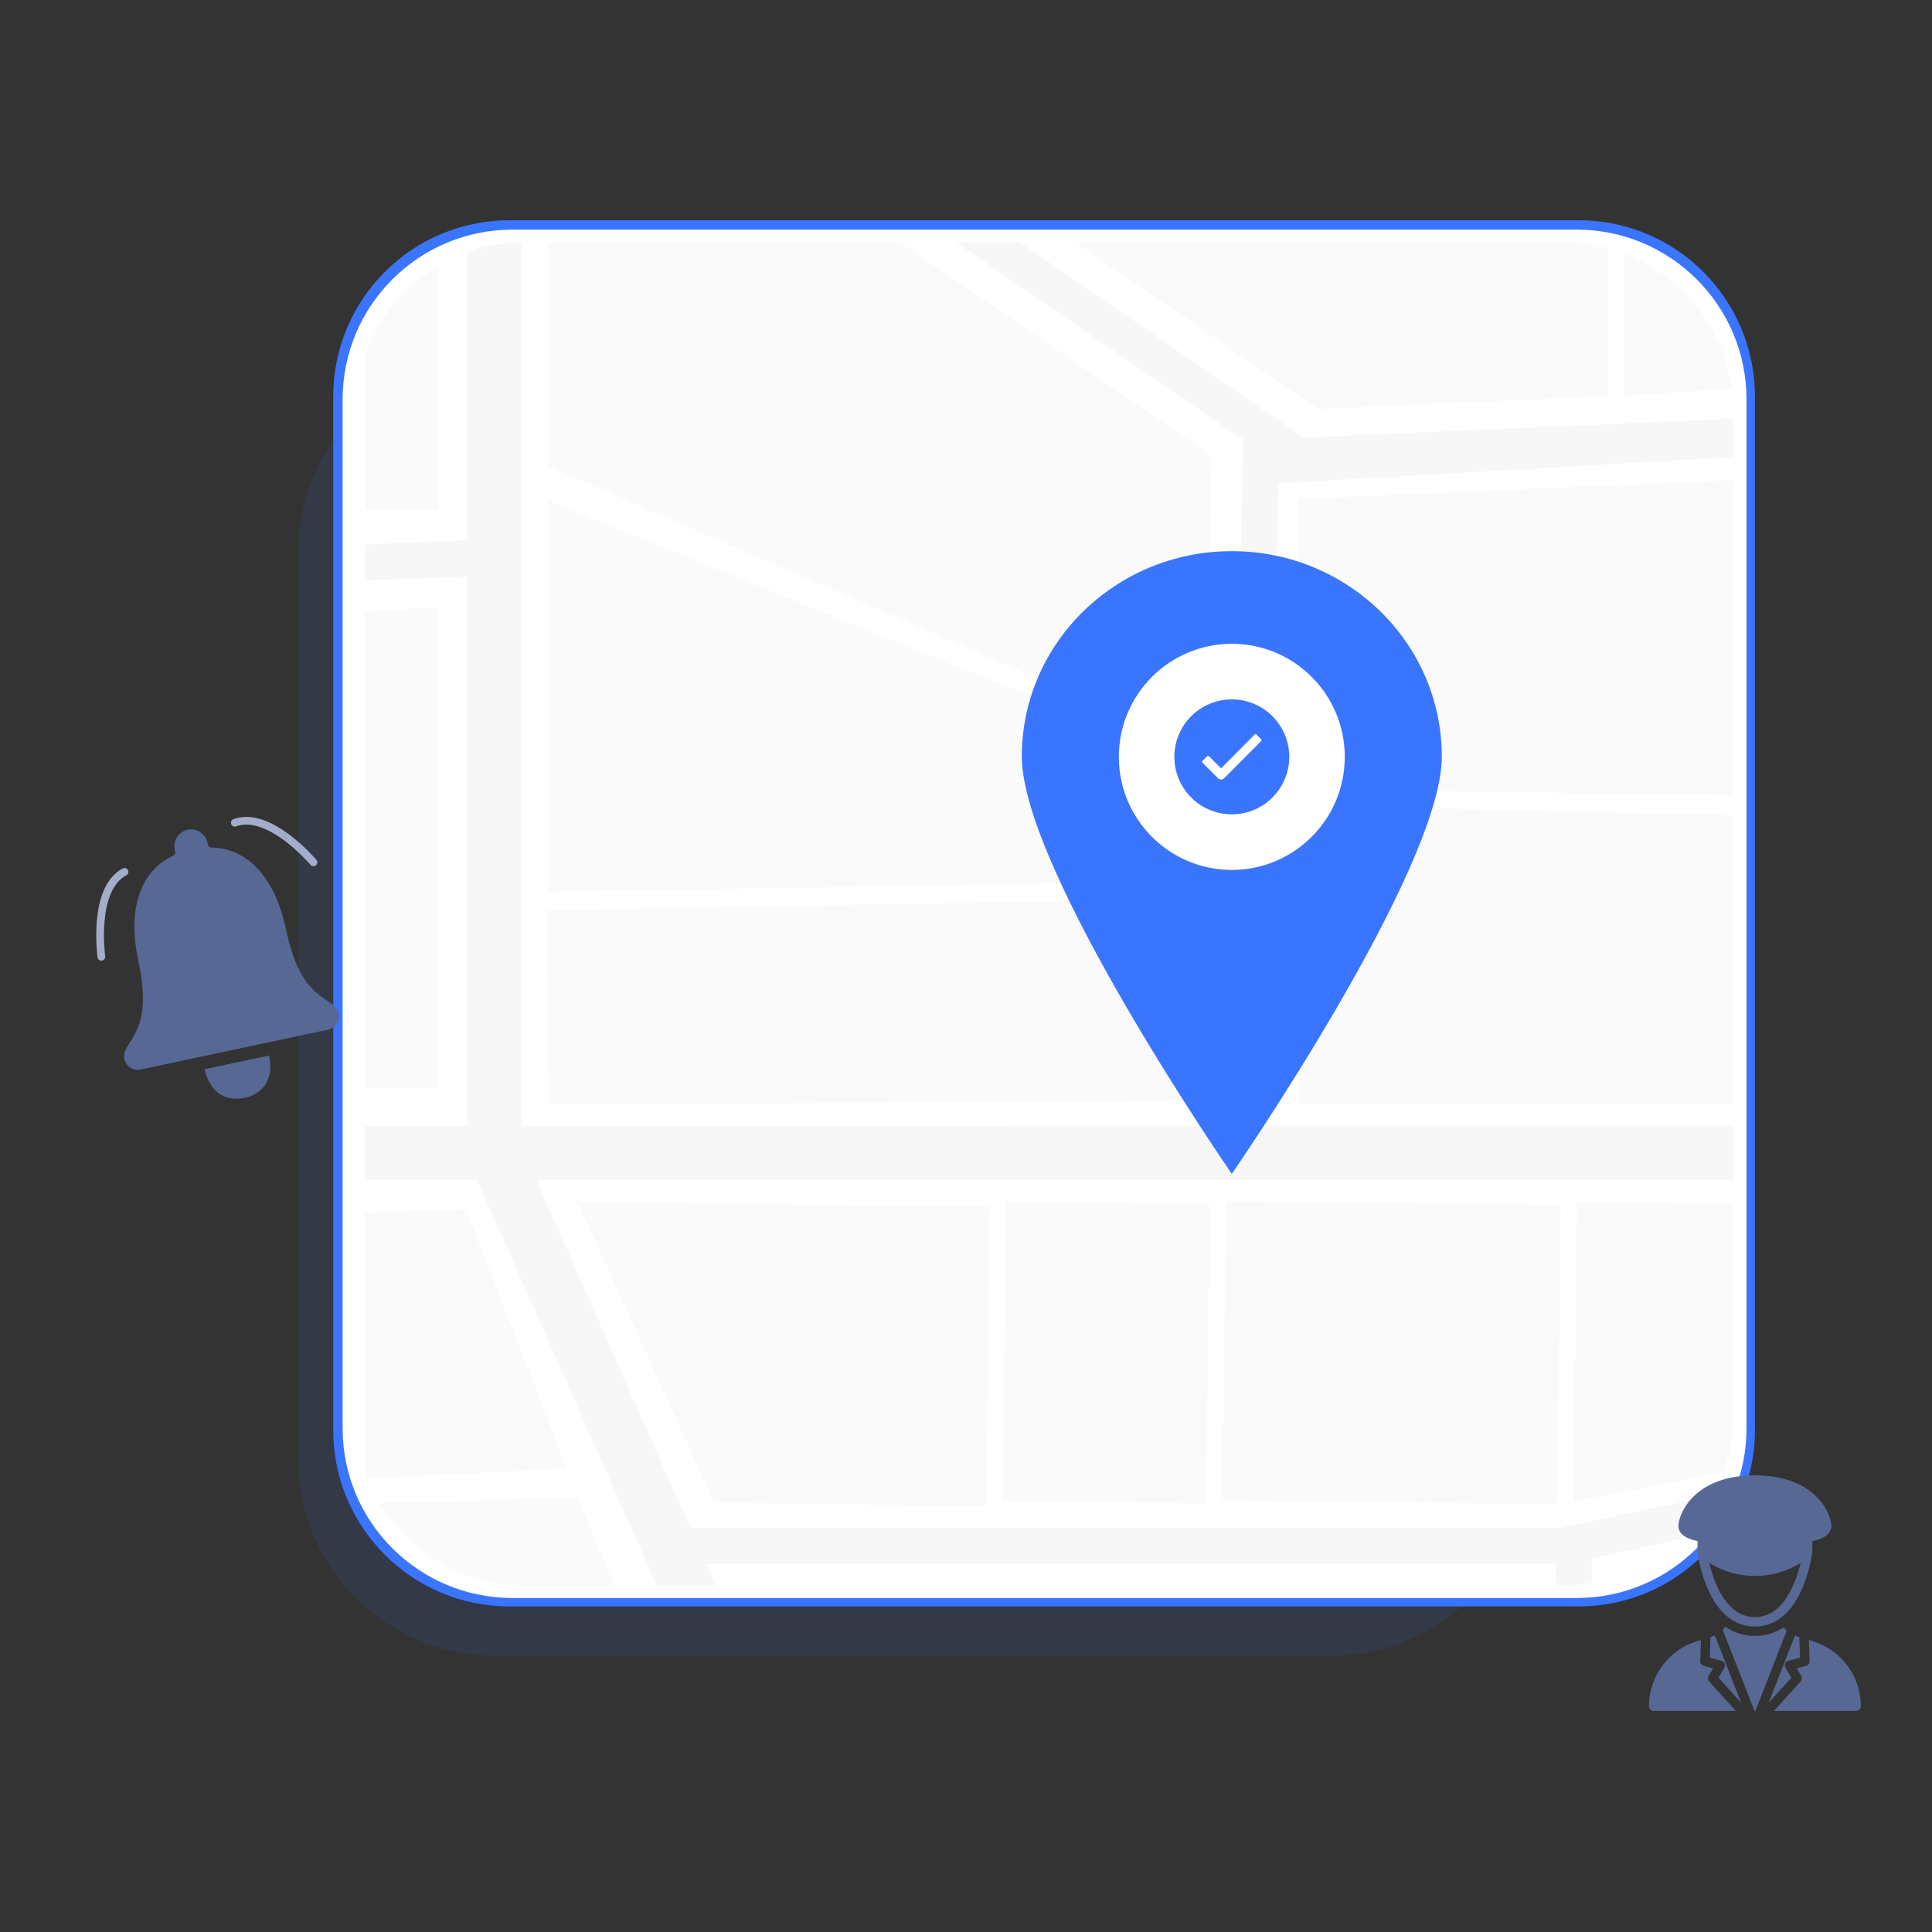 <svg xmlns="http://www.w3.org/2000/svg" width="1500" height="1500" viewBox="0 0 1500 1500" fill="none"><rect x="0" y="0" width="1500" height="1500" fill="#333333" stroke="none"/><g clip-path="url(#clip0_83_3814)"><mask id="mask0_83_3814" style="mask-type:luminance" maskUnits="userSpaceOnUse" x="0" y="0" width="1500" height="1500"><path d="M1500 0H0V1500H1500V0Z" fill="white"></path></mask><g mask="url(#mask0_83_3814)"><path opacity="0.1" d="M1033.28 276.251H384.502C300.002 276.251 231.502 344.751 231.502 429.251V1132.53C231.502 1217.03 300.002 1285.53 384.502 1285.53H1033.28C1117.78 1285.53 1186.28 1217.03 1186.28 1132.53V429.251C1186.28 344.751 1117.78 276.251 1033.28 276.251Z" fill="#3A75FF"></path><path d="M1362.51 1110.36V307.831C1362.51 232.26 1301.25 170.998 1225.68 170.998L395.551 170.998C319.98 170.998 258.718 232.26 258.718 307.831V1110.36C258.718 1185.93 319.98 1247.2 395.551 1247.2H1225.68C1301.25 1247.2 1362.51 1185.93 1362.51 1110.36Z" fill="#3A75FF"></path><path d="M1224.16 178.289H397.829C325.019 178.289 265.996 237.313 265.996 310.122V1108.86C265.996 1181.67 325.019 1240.69 397.829 1240.69H1224.16C1296.97 1240.69 1355.99 1181.67 1355.99 1108.86V310.122C1355.99 237.313 1296.97 178.289 1224.16 178.289Z" fill="white"></path><mask id="mask1_83_3814" style="mask-type:luminance" maskUnits="userSpaceOnUse" x="275" y="187" width="1071" height="1044"><path d="M1213.88 187.998H407.55C334.741 187.998 275.717 247.022 275.717 319.831V1099.08C275.717 1171.89 334.741 1230.91 407.55 1230.91H1213.88C1286.69 1230.91 1345.72 1171.89 1345.72 1099.08V319.831C1345.72 247.022 1286.69 187.998 1213.88 187.998Z" fill="white"></path></mask><g mask="url(#mask1_83_3814)"><path d="M1358.07 372.171V617.608L1336.1 617.298L1007.83 612.648V387.44L1336.1 373.123L1358.07 372.171Z" fill="#F7F7F7" fill-opacity="0.56"></path><path d="M936.491 854.657L425.916 857.457L424.516 706.382L937.889 697.989L936.491 854.657Z" fill="#F7F7F7" fill-opacity="0.56"></path><path d="M1358.07 633.187V857.45H1007.83V625.25L1336.1 632.685L1358.07 633.187Z" fill="#F7F7F7" fill-opacity="0.56"></path><path d="M940.688 353.871L936.494 583.281L425.913 362.267V73.506H531.262L565.677 97.074L940.688 353.871Z" fill="#F7F7F7" fill-opacity="0.56"></path><path d="M936.492 683.998L425.916 692.391V388.843L936.492 595.871V683.998Z" fill="#F7F7F7" fill-opacity="0.56"></path><path d="M1358.07 1204.74V1610.75L1336.1 1615.45L1256.82 1632.41V1223.95L1336.1 1208.91L1358.07 1204.74Z" fill="#F7F7F7" fill-opacity="0.56"></path><path d="M936.484 1167.27L939.021 934.683L780.995 932.959L778.458 1165.54L936.484 1167.27Z" fill="#F7F7F7" fill-opacity="0.56"></path><path d="M554.608 1166.6L448.297 932.991L768.405 936.901L765.87 1169.48L554.608 1166.6Z" fill="#F7F7F7" fill-opacity="0.56"></path><path d="M1358.07 934.904V1139.39L1336.1 1143.62L1221.82 1165.57L1224.35 932.994L1336.1 934.589L1358.07 934.904Z" fill="#F7F7F7" fill-opacity="0.56"></path><path d="M1209.22 1167.84L1211.76 935.262L951.766 932.426L949.228 1165.01L1209.22 1167.84Z" fill="#F7F7F7" fill-opacity="0.56"></path><path d="M439.904 1140.02L305.329 1147.08L283.357 1148.23V941.509L305.329 940.687L361.578 938.587L439.904 1140.02Z" fill="#F7F7F7" fill-opacity="0.56"></path><path d="M536.424 1373.63L305.324 1379.51L283.352 1380.07V1167.39L305.324 1166.73L448.288 1162.39L536.424 1373.63Z" fill="#F7F7F7" fill-opacity="0.56"></path><path d="M340.582 471.37V844.778H283.355V474.863L305.327 473.519L340.582 471.37Z" fill="#F7F7F7" fill-opacity="0.56"></path><path d="M340.582 184.62V395.837H283.355V209.87C283.352 201.398 284.137 192.943 285.7 184.616L340.582 184.62Z" fill="#F7F7F7" fill-opacity="0.56"></path><path d="M1248.43 76.136V307.451L1023.22 317.5L812.382 172.46L803.604 166.425L869.747 73.505H1221.7C1230.67 73.501 1239.63 74.382 1248.43 76.136Z" fill="#F7F7F7" fill-opacity="0.56"></path><path d="M1358.07 209.878V300.901L1336.1 302.392L1261.02 307.465V79.288C1317.11 96.203 1358.07 148.347 1358.07 209.878Z" fill="#F7F7F7" fill-opacity="0.56"></path><path d="M992.54 375.289L1336.1 355.489L1358.07 354.226V324.518L1336.1 325.479L1011.91 339.696L659.435 97.074L625.199 73.506H575.855L610.091 97.074L965.176 341.496L955.396 874.139L528.027 874.239H404.942V74.304C390.414 75.87 376.236 79.784 362.961 85.893V419.469L305.328 421.847L283.356 422.759V450.759L305.328 449.847L362.961 447.469V874.234H283.355V916.207H370.42L748.72 1769.85L292.184 1874.9L305.328 2107.47L302.64 2191.13C309.903 2203.26 318.995 2214.2 329.596 2223.55L330.622 2191.48L340.232 1892.62L754.343 1797.27L754.457 2234.09L754.465 2257.66H796.43L796.422 2234.09L796.316 1787.62L1084.45 1721.27L1068.75 2234.09L1068.03 2257.66H1096.16L1096.88 2234.09L1112.66 1714.78L1336.1 1663.33L1358.07 1658.27V1629.56L1336.1 1634.61L1238.44 1657.1L1235.86 1209.71L1336.1 1188.42L1358.07 1183.76V1155.16L1336.1 1159.82L1212 1186.18H535.975L416.335 916.206H528.035L1336.1 916.006H1358.07V874.033H1336.1L983.386 874.122H983.379L992.539 375.284L992.54 375.289ZM1210.5 1663.53L977.8 1717.12L921.455 1472.75L1209.35 1466.28L1210.49 1663.53H1210.5ZM1207.91 1214.16L1209.28 1452.29L903.966 1459.15L964.166 1720.26H964.155L790.384 1760.27L548.367 1214.17L1207.91 1214.16Z" fill="#F7F7F7"></path><path d="M956.367 427.91C866.329 427.91 793.338 499.31 793.338 587.376C793.338 675.442 956.367 911.393 956.367 911.393C956.367 911.393 1119.4 675.446 1119.4 587.376C1119.4 499.306 1046.4 427.91 956.367 427.91ZM956.367 610.71C925.056 610.71 899.675 585.929 899.675 555.362C899.675 524.795 925.057 500.013 956.367 500.013C987.677 500.013 1013.06 524.794 1013.06 555.362C1013.06 585.93 987.677 610.71 956.367 610.71Z" fill="#3A75FF"></path><path d="M956.367 675.412C1004.8 675.412 1044.07 636.108 1044.07 587.624C1044.07 539.14 1004.8 499.836 956.367 499.836C907.929 499.836 868.663 539.14 868.663 587.624C868.663 636.108 907.929 675.412 956.367 675.412Z" fill="white"></path><path d="M956.367 542.998C947.541 542.998 938.913 545.615 931.575 550.519C924.236 555.422 918.516 562.392 915.139 570.546C911.761 578.7 910.878 587.673 912.599 596.329C914.321 604.985 918.571 612.937 924.812 619.178C931.053 625.419 939.005 629.669 947.661 631.391C956.317 633.112 965.29 632.229 973.444 628.851C981.598 625.474 988.568 619.754 993.471 612.415C998.375 605.077 1000.99 596.449 1000.99 587.623C1000.99 581.763 999.839 575.959 997.597 570.545C995.355 565.13 992.068 560.21 987.924 556.066C983.78 551.922 978.86 548.635 973.445 546.393C968.031 544.151 962.227 542.997 956.367 542.998ZM979.216 575.287L950.531 604.1H950.51C949.853 604.785 948.967 605.205 948.021 605.28C947.058 605.21 946.159 604.772 945.511 604.057L933.497 592.043C933.415 591.963 933.351 591.868 933.307 591.763C933.262 591.658 933.24 591.545 933.24 591.432C933.24 591.318 933.262 591.205 933.307 591.1C933.351 590.995 933.415 590.9 933.497 590.82L937.316 587.001C937.393 586.92 937.487 586.855 937.59 586.811C937.693 586.767 937.804 586.745 937.916 586.745C938.028 586.745 938.139 586.767 938.242 586.811C938.345 586.855 938.438 586.92 938.516 587.001L948.043 596.523L974.217 570.159C974.295 570.079 974.388 570.015 974.491 569.97C974.594 569.926 974.705 569.903 974.817 569.902C974.93 569.899 975.042 569.92 975.145 569.965C975.249 570.009 975.341 570.075 975.417 570.159L979.172 574.042C979.261 574.118 979.333 574.212 979.384 574.317C979.435 574.423 979.463 574.538 979.467 574.655C979.471 574.772 979.451 574.889 979.408 574.997C979.365 575.106 979.299 575.205 979.216 575.287Z" fill="#3A75FF"></path></g><path d="M1312.37 1164.51C1305.12 1172.85 1302.64 1182.07 1303.19 1185.95C1304.21 1192.9 1312.84 1195.49 1317.96 1196.45V1204.82C1317.96 1204.9 1318 1204.93 1318 1205.01C1318 1205.08 1317.96 1205.19 1317.96 1205.26C1318.26 1207.6 1325.57 1262.83 1362.51 1262.83C1399.45 1262.83 1406.73 1207.6 1407.02 1205.26C1407.02 1205.19 1406.99 1205.11 1407.02 1205.04C1407.03 1204.98 1407.04 1204.92 1407.06 1204.86V1196.48C1412.18 1195.53 1420.81 1192.93 1421.8 1185.95C1422.35 1182.11 1419.9 1172.89 1412.66 1164.55C1405.12 1155.81 1390.31 1145.46 1362.51 1145.46C1334.71 1145.46 1319.9 1155.81 1312.37 1164.51ZM1362.51 1255.51C1340.09 1255.51 1330.51 1228.12 1327 1213.41C1337.65 1220.06 1349.95 1223.58 1362.51 1223.58C1375.07 1223.58 1387.37 1220.06 1398.02 1213.41C1394.51 1228.12 1384.93 1255.51 1362.51 1255.51V1255.51Z" fill="#576895"></path><path d="M1388.44 1289.42L1397.51 1287.04L1397.04 1271.35C1397.04 1271.24 1397.07 1271.17 1397.07 1271.06L1395.97 1270.73C1395.17 1270.47 1394.37 1270.18 1393.6 1269.85L1373.19 1322.04L1390.78 1302.58L1386.21 1294.83C1385.93 1294.34 1385.76 1293.79 1385.72 1293.23C1385.68 1292.66 1385.78 1292.1 1385.99 1291.57C1386.21 1291.05 1386.54 1290.58 1386.96 1290.21C1387.39 1289.83 1387.9 1289.56 1388.44 1289.42Z" fill="#576895"></path><path d="M1334.24 1302.58L1351.83 1322.04L1331.35 1269.63C1330.25 1270.19 1329.11 1270.66 1327.95 1271.05C1327.95 1271.16 1327.99 1271.24 1327.99 1271.35L1327.51 1287.04L1336.58 1289.42C1337.12 1289.56 1337.63 1289.84 1338.05 1290.21C1338.48 1290.58 1338.81 1291.05 1339.03 1291.57C1339.25 1292.1 1339.34 1292.66 1339.3 1293.23C1339.27 1293.79 1339.1 1294.34 1338.81 1294.83L1334.24 1302.58Z" fill="#576895"></path><path d="M1434.38 1293.29C1427.66 1284.2 1418.2 1277.51 1407.39 1274.2L1404.39 1273.29L1404.9 1289.71C1404.93 1290.54 1404.67 1291.35 1404.17 1292.02C1403.67 1292.68 1402.96 1293.16 1402.16 1293.37L1394.95 1295.27L1398.43 1301.16C1398.82 1301.83 1398.98 1302.61 1398.91 1303.38C1398.83 1304.16 1398.51 1304.89 1397.99 1305.47L1377.36 1328.33H1441.07C1442.04 1328.33 1442.97 1327.94 1443.65 1327.26C1444.34 1326.57 1444.73 1325.64 1444.73 1324.68C1444.76 1313.37 1441.13 1302.36 1434.38 1293.29Z" fill="#576895"></path><path d="M1347.66 1328.33L1327 1305.47C1326.48 1304.89 1326.15 1304.16 1326.08 1303.39C1326 1302.61 1326.17 1301.83 1326.56 1301.16L1330.03 1295.27L1322.83 1293.37C1322.03 1293.16 1321.32 1292.68 1320.82 1292.02C1320.32 1291.35 1320.06 1290.54 1320.08 1289.71L1320.6 1273.29L1317.63 1274.2C1306.81 1277.48 1297.32 1284.16 1290.6 1293.25C1283.87 1302.34 1280.25 1313.36 1280.29 1324.67C1280.29 1325.15 1280.38 1325.63 1280.57 1326.08C1280.75 1326.52 1281.02 1326.92 1281.36 1327.26C1281.7 1327.6 1282.1 1327.87 1282.55 1328.06C1282.99 1328.24 1283.47 1328.33 1283.95 1328.33L1347.66 1328.33Z" fill="#576895"></path><path d="M1362.88 1328.33L1387.28 1265.93C1386.39 1265.17 1385.56 1264.36 1384.78 1263.49C1378.19 1267.88 1370.43 1270.2 1362.51 1270.14C1354.28 1270.22 1346.24 1267.71 1339.51 1262.97C1338.85 1263.78 1338.15 1264.54 1337.42 1265.27C1337.46 1265.35 1337.53 1265.38 1337.57 1265.49L1362.14 1328.33L1362.88 1328.33Z" fill="#576895"></path><path d="M189.853 852.383C206.04 848.94 212.455 835.608 209.023 819.474L158.896 830.135C162.327 846.269 173.615 855.837 189.853 852.383Z" fill="#576895"></path><path d="M259.607 781.081C249.341 772.224 232.258 769.38 222.196 722.07C211.868 673.511 186.275 658.554 165.292 658.118C163.318 658.048 161.832 657.711 161.411 655.734L161.091 654.227C160.374 650.859 158.349 647.913 155.461 646.038C152.573 644.163 149.059 643.512 145.691 644.228C142.322 644.945 139.377 646.97 137.502 649.858C135.627 652.746 134.976 656.26 135.692 659.629L136.013 661.138C136.423 663.063 135.213 664.028 133.439 664.895C114.41 673.893 97.159 697.907 107.486 746.463C117.547 793.773 103.083 803.269 97.327 815.59C96.495 817.372 96.178 819.351 96.41 821.303C96.642 823.255 97.415 825.104 98.641 826.642C99.866 828.179 101.497 829.343 103.349 830.004C105.201 830.664 107.2 830.795 109.123 830.381L254.903 799.376C256.819 798.962 258.583 798.023 259.996 796.664C261.408 795.305 262.415 793.579 262.903 791.681C263.392 789.782 263.342 787.785 262.76 785.913C262.178 784.041 261.086 782.368 259.607 781.081Z" fill="#576895"></path><path d="M96.687 676.906C71.387 690.219 78.691 742.857 78.691 742.857" stroke="#A1ADCB" stroke-width="6.003" stroke-linecap="round"></path><path d="M182.316 638.784C209.138 628.887 243.373 669.533 243.373 669.533" stroke="#A1ADCB" stroke-width="6.003" stroke-linecap="round"></path></g></g><defs><clipPath id="clip0_83_3814"><rect width="1500" height="1500" fill="white"></rect></clipPath></defs></svg>